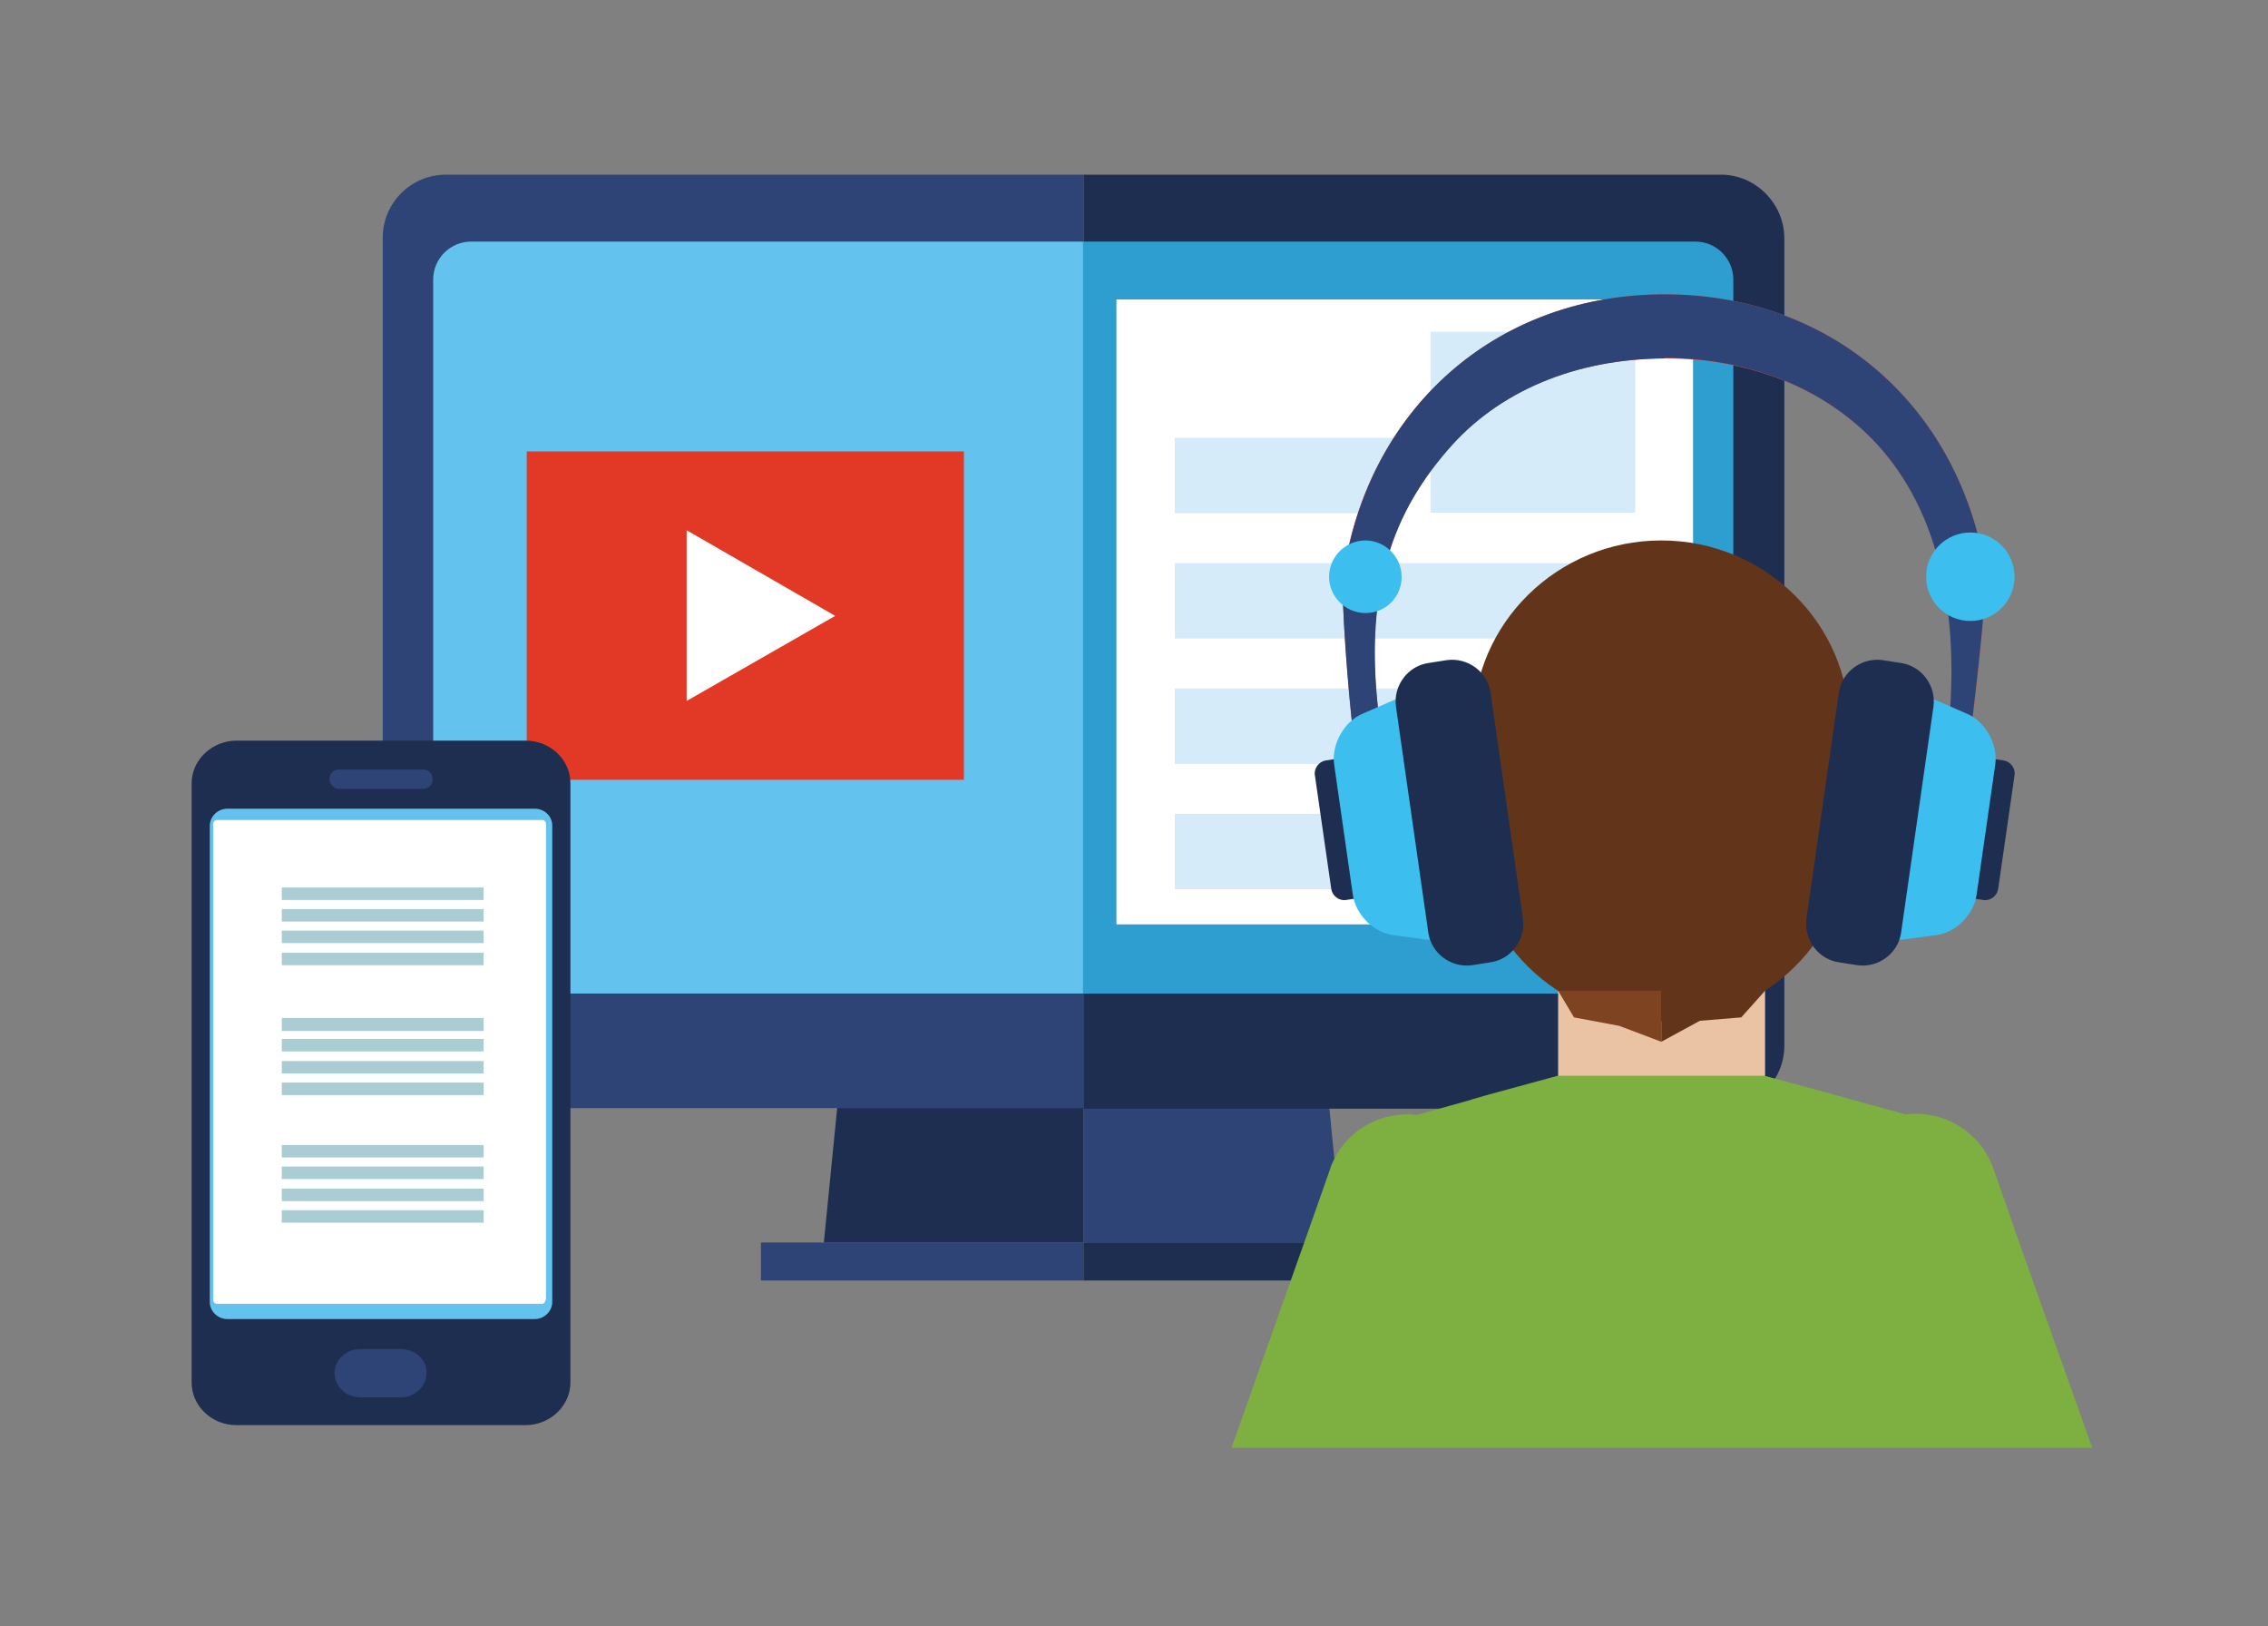 <?xml version="1.0" encoding="utf-8"?>
<!-- Generator: Adobe Illustrator 21.0.0, SVG Export Plug-In . SVG Version: 6.00 Build 0)  -->
<svg version="1.1" xmlns="http://www.w3.org/2000/svg" xmlns:xlink="http://www.w3.org/1999/xlink" x="0px" y="0px"
	 viewBox="0 0 400 286.8" style="enable-background:new 0 0 400 286.8;" xml:space="preserve">
<rect x="0" y="0" width="400" height="286.8" fill="#808080" stroke="none"/>
<style type="text/css">
	.st0{display:none;}
	.st1{display:inline;}
	.st2{fill:#19B0BF;}
	.st3{fill:#D5EBF9;}
	.st4{fill:#294A63;}
	.st5{fill:#FFFFFF;}
	.st6{fill:#FDB714;}
	.st7{fill:#295B74;}
	.st8{fill:#D84127;}
	.st9{fill:#F89A26;}
	.st10{fill:#2E4476;}
	.st11{fill:#1E2E50;}
	.st12{fill:#E1EDF7;}
	.st13{fill:#64C3EE;}
	.st14{fill:#2E9ED1;}
	.st15{fill:#E13926;}
	.st16{fill:#E9C3A4;}
	.st17{fill:#62351A;}
	.st18{fill:#7DB041;}
	.st19{fill:#7E4421;}
	.st20{fill:#A9CDD3;}
	.st21{fill:#F04F3F;}
	.st22{fill:#3CBFEF;}
	.st23{fill:#00B6AD;}
	.st24{fill:#41BFEF;}
	.st25{fill:#666766;}
	.st26{fill:#7F7F7F;}
	.st27{fill:#9EDCF7;}
</style>
<g id="Layer_1" class="st0">
	<g class="st1">
		<g>
			<g>
				<g>
					<g>
						<path class="st2" d="M286.9,65.8H111.4c-2.8,0-5.1,2.3-5.1,5.1v105.3c0,2.8,2.3,5.1,5.1,5.1h70.3v8.4h-35.3
							c-2.3,0-4.2,1.9-4.2,4.2v3.1c0,2.3,1.9,4.2,4.2,4.2h105.6c2.3,0,4.2-1.9,4.2-4.2v-3.1c0-2.3-1.9-4.2-4.2-4.2h-35.3v-8.4h70.3
							c2.8,0,5.1-2.3,5.1-5.1V70.9C292,68.1,289.7,65.8,286.9,65.8z"/>
					</g>
				</g>
			</g>
			<g>
				<g>
					<g>
						<rect x="119.4" y="74.8" class="st3" width="159.7" height="97.9"/>
					</g>
				</g>
			</g>
		</g>
		<g>
			<g>
				<g>
					<g>
						<path class="st4" d="M34,251.4c-2.3,0-4.1-1.9-4.1-4.1v-75.8c0-2.3,1.8-4.1,4.1-4.1h121.6c2.3,0,4.1,1.9,4.1,4.1v75.8
							c0,2.3-1.9,4.1-4.1,4.1H34z"/>
					</g>
				</g>
			</g>
			<g>
				<g>
					<g>
						<rect x="43.4" y="177" class="st5" width="106.3" height="64.7"/>
					</g>
				</g>
			</g>
			<g>
				<g>
					<g>
						<g>
							<path class="st5" d="M36.7,212.8c-2,0-3.6-1.6-3.6-3.6l0,0c0-2,1.6-3.6,3.6-3.6l0,0c2,0,3.6,1.6,3.6,3.6l0,0
								C40.4,211.2,38.7,212.8,36.7,212.8L36.7,212.8z"/>
						</g>
					</g>
				</g>
				<g>
					<g>
						<g>
							<path class="st5" d="M37,229.9c-0.8,0-1.5-0.7-1.5-1.5V220c0-0.8,0.7-1.5,1.5-1.5l0,0c0.8,0,1.5,0.7,1.5,1.5v8.5
								C38.4,229.3,37.8,229.9,37,229.9L37,229.9z"/>
						</g>
					</g>
				</g>
				<g>
					<g>
						<g>
							<path class="st5" d="M37,200.2c-0.8,0-1.5-0.6-1.5-1.5v-8.5c0-0.8,0.7-1.5,1.5-1.5l0,0c0.8,0,1.5,0.7,1.5,1.5v8.5
								C38.4,199.5,37.8,200.2,37,200.2L37,200.2z"/>
						</g>
					</g>
				</g>
			</g>
		</g>
		<g>
			<g>
				<g>
					<g>
						<g>
							<ellipse class="st6" cx="96.5" cy="197.9" rx="9.4" ry="9.4"/>
						</g>
					</g>
				</g>
			</g>
			<g>
				<g>
					<g>
						<g>
							<path class="st6" d="M113.1,237.7H80c1.5-16.1,8.3-28.3,16.5-28.3C104.8,209.3,111.6,221.5,113.1,237.7z"/>
						</g>
					</g>
				</g>
			</g>
			<g>
				<g>
					<g>
						<g>
							<g>
								<path class="st2" d="M109.5,208.1l-2.2-1.8c2.1-2.5,3.2-5.6,3.2-8.8c0-7.6-6.1-13.7-13.7-13.7c-7.6,0-13.7,6.2-13.7,13.7
									c0,2.9,0.9,5.6,2.6,8l-2.3,1.7c-2-2.8-3.1-6.2-3.1-9.6c0-9.1,7.4-16.5,16.5-16.5c9.1,0,16.5,7.4,16.5,16.5
									C113.3,201.3,112,205.1,109.5,208.1z"/>
							</g>
						</g>
					</g>
				</g>
			</g>
			<g>
				<g>
					<g>
						<g>
							<g>
								<path class="st2" d="M108.9,203.6c-1.6,1-3.5,1.6-5.6,1.6c-2.3-0.1-4.5-0.9-6.2-2.4l1.1-1.2c1.4,1.3,3.2,2,5.1,2
									c1.8,0,3.5-0.5,4.9-1.5L108.9,203.6z"/>
							</g>
						</g>
					</g>
				</g>
			</g>
			<g>
				<g>
					<g>
						<g>
							<path class="st7" d="M97.3,201.1c-0.5-0.1-1.1,0.2-1.2,0.7l-0.3,1.3c-0.1,0.5,0.2,1.1,0.7,1.2l5.2,1.3
								c0.5,0.1,1.1-0.2,1.2-0.7l0.3-1.3c0.1-0.5-0.2-1.1-0.7-1.2L97.3,201.1z"/>
						</g>
					</g>
				</g>
			</g>
			<g>
				<g>
					<g>
						<g>
							<path class="st7" d="M83.4,199.5c-0.4-0.7-1.1-1.1-2-1.1c-0.4,0-0.9,0.1-1.2,0.4l-1.6,1c-0.5,0.3-0.9,0.8-1,1.4
								c-0.1,0.6,0,1.2,0.3,1.7l4,6.4c0.4,0.7,1.2,1.1,2,1.1c0.4,0,0.9-0.1,1.2-0.4l1.6-1c0.5-0.3,0.9-0.8,1-1.4
								c0.1-0.6,0-1.2-0.3-1.7L83.4,199.5z"/>
						</g>
					</g>
				</g>
				<g>
					<g>
						<g>
							<path class="st7" d="M115.5,201.2c-0.1-0.6-0.5-1.1-1-1.4l-1.6-1c-1.1-0.7-2.5-0.3-3.2,0.7l-4,6.4c-0.3,0.5-0.4,1.1-0.3,1.7
								c0.1,0.6,0.5,1.1,1,1.4l1.6,1c0.4,0.2,0.8,0.4,1.2,0.4c0.8,0,1.5-0.4,1.9-1.1l4-6.4C115.5,202.4,115.6,201.8,115.5,201.2z"/>
						</g>
					</g>
				</g>
			</g>
		</g>
		<g>
			<g>
				<g>
					<g>
						<path class="st4" d="M369.3,168.2c2.3,0,4.1,1.8,4.1,4.1v75.8c0,2.3-1.9,4.1-4.1,4.1H247.7c-2.3,0-4.1-1.8-4.1-4.1v-75.8
							c0-2.3,1.8-4.1,4.1-4.1H369.3z"/>
					</g>
				</g>
			</g>
			<g>
				<g>
					<g>
						<rect x="253.6" y="177.9" class="st5" width="106.3" height="64.7"/>
					</g>
				</g>
			</g>
			<g>
				<g>
					<g>
						<g>
							<path class="st5" d="M366.5,206.8c2,0,3.6,1.6,3.6,3.6l0,0c0,2-1.6,3.6-3.6,3.6l0,0c-2,0-3.6-1.6-3.6-3.6l0,0
								C362.9,208.4,364.5,206.8,366.5,206.8L366.5,206.8z"/>
						</g>
					</g>
				</g>
				<g>
					<g>
						<g>
							<path class="st5" d="M366.3,189.7c0.8,0,1.5,0.7,1.5,1.5v8.5c0,0.8-0.7,1.5-1.5,1.5l0,0c-0.8,0-1.5-0.7-1.5-1.5v-8.5
								C364.8,190.3,365.5,189.7,366.3,189.7L366.3,189.7z"/>
						</g>
					</g>
				</g>
				<g>
					<g>
						<g>
							<path class="st5" d="M366.3,219.4c0.8,0,1.5,0.7,1.5,1.5v8.5c0,0.8-0.7,1.5-1.5,1.5l0,0c-0.8,0-1.5-0.6-1.5-1.5v-8.5
								C364.8,220,365.5,219.4,366.3,219.4L366.3,219.4z"/>
						</g>
					</g>
				</g>
			</g>
		</g>
		<g>
			<g>
				<g>
					<g>
						<g>
							<ellipse class="st8" cx="306.7" cy="198.5" rx="9.4" ry="9.4"/>
						</g>
					</g>
				</g>
			</g>
			<g>
				<g>
					<g>
						<g>
							<path class="st8" d="M323.3,238.3h-33.1c1.5-16.1,8.3-28.4,16.6-28.4C314.9,210,321.8,222.2,323.3,238.3z"/>
						</g>
					</g>
				</g>
			</g>
			<g>
				<g>
					<g>
						<g>
							<g>
								<path class="st7" d="M319.7,208.7l-2.2-1.8c2.1-2.5,3.2-5.6,3.2-8.8c0-7.6-6.2-13.7-13.7-13.7c-7.6,0-13.7,6.2-13.7,13.7
									c0,2.9,0.9,5.7,2.6,8l-2.3,1.7c-2-2.8-3.1-6.2-3.1-9.7c0-9.1,7.4-16.6,16.6-16.6c9.1,0,16.6,7.4,16.6,16.6
									C323.5,201.9,322.2,205.7,319.7,208.7z"/>
							</g>
						</g>
					</g>
				</g>
			</g>
			<g>
				<g>
					<g>
						<g>
							<g>
								<path class="st7" d="M319.1,204.2c-1.6,1-3.5,1.6-5.6,1.6c-2.3-0.1-4.5-0.9-6.2-2.4l1.1-1.3c1.4,1.3,3.2,2,5.1,2
									c1.8,0,3.5-0.5,4.9-1.5L319.1,204.2z"/>
							</g>
						</g>
					</g>
				</g>
			</g>
			<g>
				<g>
					<g>
						<g>
							<path class="st2" d="M307.5,201.7c-0.5-0.1-1.1,0.2-1.2,0.7l-0.3,1.3c-0.1,0.5,0.2,1.1,0.8,1.2l5.2,1.3
								c0.5,0.1,1.1-0.2,1.2-0.7l0.3-1.3c0.1-0.5-0.2-1.1-0.7-1.2L307.5,201.7z"/>
						</g>
					</g>
				</g>
			</g>
			<g>
				<g>
					<g>
						<g>
							<path class="st2" d="M293.5,200.1c-0.4-0.7-1.2-1.1-2-1.1c-0.4,0-0.9,0.1-1.2,0.4l-1.6,1c-0.5,0.3-0.9,0.8-1,1.4
								c-0.1,0.6,0,1.2,0.3,1.7l4,6.4c0.4,0.7,1.2,1.1,2,1.1c0.4,0,0.9-0.1,1.2-0.4l1.6-1c0.5-0.3,0.9-0.8,1-1.4
								c0.1-0.6,0-1.2-0.3-1.7L293.5,200.1z"/>
						</g>
					</g>
				</g>
				<g>
					<g>
						<g>
							<path class="st2" d="M325.7,201.8c-0.1-0.6-0.5-1.1-1-1.4l-1.6-1c-1-0.7-2.5-0.3-3.2,0.7l-4,6.4c-0.3,0.5-0.4,1.1-0.3,1.7
								c0.1,0.6,0.5,1.1,1,1.4l1.6,1c0.4,0.2,0.8,0.4,1.2,0.4c0.8,0,1.5-0.4,2-1.1l4-6.4C325.7,203,325.8,202.4,325.7,201.8z"/>
						</g>
					</g>
				</g>
			</g>
		</g>
		<g>
			<g>
				<g>
					<g>
						<g>
							<circle class="st4" cx="199.1" cy="105.8" r="13.9"/>
						</g>
					</g>
				</g>
			</g>
			<g>
				<g>
					<g>
						<g>
							<path class="st4" d="M223.7,164.8h-49.1c2.2-23.9,12.3-42,24.5-42S221.5,140.9,223.7,164.8z"/>
						</g>
					</g>
				</g>
			</g>
			<g>
				<g>
					<g>
						<g>
							<g>
								<path class="st9" d="M218.3,120.9l-3.2-2.7c3.1-3.6,4.7-8.3,4.7-13.1c0-11.2-9.1-20.3-20.3-20.3c-11.2,0-20.3,9.1-20.3,20.3
									c0,4.3,1.3,8.4,3.8,11.9l-3.4,2.5c-3-4.2-4.6-9.1-4.6-14.3c0-13.5,11-24.5,24.5-24.5c13.5,0,24.5,11,24.5,24.5
									C224,110.8,222,116.5,218.3,120.9z"/>
							</g>
						</g>
					</g>
				</g>
			</g>
			<g>
				<g>
					<g>
						<g>
							<g>
								<path class="st9" d="M217.4,114.3c-2.4,1.5-5.2,2.4-8.2,2.3c-3.4-0.1-6.7-1.4-9.2-3.6l1.6-1.9c2.1,1.9,4.8,2.9,7.6,3
									c2.7,0.1,5.2-0.7,7.3-2.2L217.4,114.3z"/>
							</g>
						</g>
					</g>
				</g>
			</g>
			<g>
				<g>
					<g>
						<g>
							<path class="st8" d="M200.2,110.6c-0.8-0.2-1.6,0.3-1.8,1.1l-0.5,1.9c-0.2,0.8,0.3,1.6,1.1,1.8l7.7,1.9
								c0.8,0.2,1.6-0.3,1.8-1.1l0.5-1.9c0.2-0.8-0.3-1.6-1.1-1.8L200.2,110.6z"/>
						</g>
					</g>
				</g>
			</g>
			<g>
				<g>
					<g>
						<path class="st5" d="M185.3,106.5l3.4,0.6c0.5,1.7,2.1,2.9,4,2.9c1.9,0,3.5-1.3,4.1-3l0.1,0.1c0,0,1.1-1.5,2.4-1.5h0
							c0.8,0,1.5,0.5,2.2,1.5c0.5,1.7,2.1,3,4.1,3c2,0,3.6-1.3,4.1-3.1l3.4-1.1l-0.1-1.4l-3.2,0.9c-0.2-2.2-2-3.9-4.2-3.9
							c-2.1,0-3.8,1.5-4.2,3.4c-0.7-0.5-1.4-0.8-2.1-0.8c0,0,0,0,0,0c-1,0-1.7,0.4-2.4,0.9c-0.3-2-2.1-3.5-4.2-3.5
							c-2.3,0-4.2,1.8-4.3,4.1l-3.2-0.5V106.5z"/>
					</g>
				</g>
			</g>
			<g>
				<g>
					<g>
						<g>
							<path class="st8" d="M179.6,108.1c-0.6-1-1.7-1.6-2.9-1.6c-0.6,0-1.3,0.2-1.8,0.5l-2.4,1.5c-0.8,0.5-1.3,1.2-1.5,2.1
								c-0.2,0.9,0,1.8,0.4,2.6l6,9.5c0.6,1,1.7,1.6,2.9,1.6c0.6,0,1.3-0.2,1.8-0.5l2.3-1.5c0.8-0.5,1.3-1.2,1.5-2.1
								c0.2-0.9,0-1.8-0.5-2.6L179.6,108.1z"/>
						</g>
					</g>
				</g>
				<g>
					<g>
						<g>
							<path class="st8" d="M227.3,110.6c-0.2-0.9-0.8-1.7-1.5-2.1l-2.4-1.5c-1.6-1-3.8-0.5-4.7,1.1l-6,9.5
								c-0.5,0.8-0.6,1.7-0.4,2.6c0.2,0.9,0.8,1.7,1.5,2.1l2.4,1.5c0.5,0.3,1.2,0.5,1.8,0.5c1.2,0,2.3-0.6,2.9-1.6l6-9.5
								C227.3,112.5,227.5,111.5,227.3,110.6z"/>
						</g>
					</g>
				</g>
			</g>
			<g>
				<g>
					<g>
						<ellipse class="st5" cx="199.1" cy="126.1" rx="3.3" ry="3.3"/>
					</g>
				</g>
			</g>
			<g>
				<g>
					<g>
						<polygon class="st5" points="198.3,127.9 195.3,132.7 199.6,146.1 203.5,132.7 200.3,127.9 						"/>
					</g>
				</g>
			</g>
		</g>
		<g>
			<g>
				<g>
					<path class="st5" d="M272.8,150.6c0-7.5-7.3-13.6-16.4-13.6c-9.1,0-16.4,6.1-16.4,13.6c0,7.5,7.3,13.6,16.4,13.6
						c1.1,0,2.3-0.1,3.4-0.3c1.8,4.8,3.1,11.2,3.1,11.2l1.4-12.5C269.4,160.2,272.8,155.7,272.8,150.6z"/>
				</g>
			</g>
		</g>
		<g>
			<g>
				<g>
					<path class="st5" d="M153.6,147.8c-9.7,0-17.5,5.5-17.5,12.3c0,2.3,0.9,4.5,2.6,6.4l-8.6,8.2l14.2-4.2c2.7,1.2,5.9,1.9,9.4,1.9
						c9.7,0,17.5-5.5,17.5-12.3S163.2,147.8,153.6,147.8z"/>
				</g>
			</g>
		</g>
		<g>
			<g>
				<g>
					<rect x="198.9" y="226.4" class="st10" width="2" height="10.5"/>
					<rect x="200.9" y="226.4" class="st11" width="2" height="10.5"/>
				</g>
				<path class="st11" d="M212.5,207.4l0,6.8c0,6.4-5.2,11.5-11.6,11.5l-0.1,0c-6.4,0-11.6-5.3-11.5-11.7l0-6.7h-1.7l0,6.6
					c0,3.5,1.3,6.9,3.8,9.4c2.5,2.5,5.8,3.9,9.4,4l0.1,0c7.3,0,13.2-5.9,13.3-13.2l0-6.8H212.5z"/>
				<g>
					<rect x="193" y="234.7" class="st11" width="7.9" height="3.1"/>
					<rect x="200.9" y="234.7" class="st10" width="7.9" height="3.1"/>
				</g>
				<g>
					<rect x="187" y="237.8" class="st10" width="13.9" height="3.8"/>
					<rect x="200.9" y="237.8" class="st11" width="13.9" height="3.8"/>
				</g>
				<g>
					<path class="st10" d="M190.6,208.7l0,5.4c0,5.7,4.6,10.4,10.3,10.4c0.1,0,0.1,0,0.2,0v-15.8H190.6z"/>
					<path class="st11" d="M201,208.7v15.8c5.6-0.1,10.2-4.6,10.2-10.3l0-5.5H201z"/>
				</g>
				<g>
					<path class="st5" d="M201,189.2v19.5h-10.5l0-3.2l0-2.6l0-1.7l0-1.7c0-0.3,0-0.7,0.1-1C191.2,193.2,195.6,189.1,201,189.2z"/>
					<path class="st12" d="M211.3,199.6l0,1.5l0,1.7l0,2.6l0,3.2H201v-19.5c5.3,0,9.7,4.1,10.2,9.3
						C211.3,198.8,211.3,199.2,211.3,199.6z"/>
				</g>
				<g>
					<rect x="187" y="207.4" class="st5" width="27.9" height="1.3"/>
					<rect x="187" y="208.7" class="st12" width="27.9" height="1.3"/>
				</g>
				<path class="st12" d="M195.8,204.2c0,0.7-0.6,1.3-1.3,1.3h-3.9l0-2.6h3.9C195.2,202.9,195.8,203.5,195.8,204.2z"/>
				<path class="st12" d="M195.8,199.8c0,0.7-0.6,1.3-1.3,1.3h-3.9l0-1.7c0-0.3,0-0.7,0.1-1h3.8
					C195.2,198.5,195.8,199.1,195.8,199.8z"/>
				<path class="st5" d="M211.3,202.9l0,2.6h-3.9c-0.7,0-1.3-0.6-1.3-1.3c0-0.4,0.1-0.7,0.4-0.9c0.2-0.2,0.6-0.4,0.9-0.4H211.3z"/>
				<path class="st5" d="M211.3,199.6l0,1.5h-4c-0.7,0-1.3-0.6-1.3-1.3c0-0.4,0.1-0.7,0.4-0.9c0.2-0.2,0.6-0.4,0.9-0.4h3.9
					C211.3,198.8,211.3,199.2,211.3,199.6z"/>
			</g>
		</g>
		<g>
			<g>
				<g>
					<rect x="180.9" y="65.9" class="st11" width="17.1" height="2.5"/>
					<rect x="197.9" y="65.9" class="st10" width="17.1" height="2.5"/>
				</g>
				<g>
					<polygon class="st11" points="197.9,41.5 197.9,65.9 212,65.9 					"/>
					<polygon class="st10" points="183.9,65.9 197.9,65.9 197.9,41.5 					"/>
				</g>
				<g>
					<path class="st5" d="M215.8,46.7c0-9.9-8-3.9-17.9-3.9v21.8C207.8,64.6,215.8,56.6,215.8,46.7z"/>
					<path class="st12" d="M197.9,64.6V42.8c-9.9,0-17.9-5.9-17.9,3.9C180,56.6,188.1,64.6,197.9,64.6z"/>
				</g>
				<g>
					<path class="st5" d="M180.9,46.7c0,9.4,7.6,17,17,17V43.7C188.6,43.7,180.9,37.3,180.9,46.7z"/>
					<path class="st12" d="M197.9,43.7v20.1c9.4,0,17-7.6,17-17S207.3,43.7,197.9,43.7z"/>
				</g>
				<g>
					<path class="st5" d="M210.5,46.7c0-6.9-5.6-12.6-12.6-12.6v25.2C204.9,59.3,210.5,53.7,210.5,46.7z"/>
					<path class="st12" d="M197.9,59.3V34.2c-6.9,0-12.6,5.6-12.6,12.6C185.4,53.7,191,59.3,197.9,59.3z"/>
				</g>
				<g>
					<g>
						<g>
							<path class="st13" d="M187.2,46.7c0,6,4.8,10.8,10.8,10.8V36C192,36,187.2,40.8,187.2,46.7z"/>
						</g>
						<g>
							<path class="st14" d="M197.9,36v21.6c6,0,10.8-4.8,10.8-10.8S203.9,36,197.9,36z"/>
						</g>
					</g>
				</g>
			</g>
		</g>
	</g>
</g>
<g id="Layer_2">
	<g>
		<g>
			<g>
				<polygon class="st11" points="152.9,142.4 145.3,219.1 191.1,219.1 191.1,142.4 				"/>
				<polygon class="st10" points="229.2,142.4 191.1,142.4 191.1,219.1 236.8,219.1 				"/>
			</g>
			<g>
				<rect x="134.2" y="219.1" class="st10" width="56.9" height="6.7"/>
				<rect x="191.1" y="219.1" class="st11" width="56.9" height="6.7"/>
			</g>
			<g>
				<path class="st11" d="M303.5,30.8H191.1v164.7h112.5c6.1,0,11.1-5,11.1-11.1v-12.2v-118V41.9C314.6,35.8,309.6,30.8,303.5,30.8z
					"/>
				<path class="st10" d="M78.6,30.8c-6.1,0-11.1,5-11.1,11.1v12.2v118v12.2c0,6.1,5,11.1,11.1,11.1h112.5V30.8H78.6z"/>
			</g>
			<g>
				<path class="st13" d="M83.1,42.6c-3.7,0-6.7,3-6.7,6.7v119.2c0,3.7,3,6.7,6.7,6.7h108V96.8V42.6H83.1z"/>
				<path class="st14" d="M299,42.6h-108v132.6h108c3.7,0,6.7-3,6.7-6.7V49.3C305.7,45.6,302.7,42.6,299,42.6z"/>
			</g>
			<rect x="196.9" y="52.8" class="st5" width="101.7" height="110.2"/>
			<rect x="207.2" y="99.3" class="st3" width="81.3" height="13.3"/>
			<rect x="207.2" y="77.2" class="st3" width="38.8" height="13.3"/>
			<rect x="207.2" y="121.4" class="st3" width="81.3" height="13.3"/>
			<rect x="207.2" y="143.5" class="st3" width="81.3" height="13.3"/>
			<rect x="252.3" y="58.5" class="st3" width="36.1" height="31.9"/>
			<g>
				<rect x="92.9" y="79.6" class="st15" width="77.1" height="57.9"/>
				<polygon class="st5" points="121.1,93.5 147.3,108.6 121.1,123.6 				"/>
			</g>
		</g>
		<g>
			<g>
				<ellipse class="st16" cx="262.5" cy="140.8" rx="5.3" ry="10.1"/>
				<ellipse class="st16" cx="323.5" cy="140.8" rx="5.3" ry="10.1"/>
			</g>
			<g>
				<g>
					<polygon class="st16" points="293,169.4 274.8,169.4 274.8,207 293,207 311.3,207 311.3,169.4 					"/>
					<path class="st17" d="M293,95.3c-18.3,0-33.2,14.6-33.2,32.7v19.4c0,18,14.9,32.7,33.2,32.7c18.3,0,33.2-14.6,33.2-32.7V128
						C326.2,110,311.3,95.3,293,95.3z"/>
					<path class="st18" d="M363.7,240.4l-8.4-23.6l0-0.1l-3.8-10.8c-2.3-6.4-8.8-10.2-15.4-9.4l-4.8-1.3l-5.1-1.4l-2.8-0.8
						l-12.2-3.3h-36.5l-12.1,3.3l-2.8,0.8l-0.6,0.2l-9.3,2.6c-6.1-0.7-12,2.4-14.7,8c-0.2,0.5-0.5,1-0.6,1.5l-3.8,10.8l-8.4,23.7
						l-5.2,14.7h21.7h108.4h21.7L363.7,240.4z"/>
				</g>
				<g>
					<polygon class="st19" points="274.8,174.7 277.6,179.4 285.6,180.9 293,183.7 293,174.7 					"/>
					<polygon class="st17" points="293,174.7 293,183.7 293,183.7 299.8,180 307.1,179.4 311.3,174.7 					"/>
				</g>
			</g>
		</g>
		<g>
			<g>
				<path class="st11" d="M100.6,138.1c0-4.1-3.5-7.5-7.9-7.5l-25.5,0l-25.5,0c-4.3,0-7.9,3.4-7.9,7.5l0,105.7
					c0,4.1,3.5,7.5,7.9,7.5l25.5,0l25.5,0c4.3,0,7.9-3.4,7.9-7.5L100.6,138.1z"/>
				<path class="st13" d="M97.4,145.6c0-1.7-1.4-3-3.1-3l-27.1,0l-27.1,0c-1.7,0-3.1,1.4-3.1,3l0,84c0,1.6,1.4,3,3.1,3l27.1,0
					l27.1,0c1.7,0,3.1-1.4,3.1-3L97.4,145.6z"/>
				<path class="st10" d="M73.9,239.1c-0.8-0.8-2-1.2-3.2-1.2h-3.6l-3.6,0c-0.6,0-1.2,0.1-1.7,0.3c-1.7,0.7-2.8,2.2-2.8,3.9
					c0,2.3,2,4.3,4.5,4.3h3.6h3.6c0.6,0,1.2-0.1,1.7-0.3l0,0c1.7-0.7,2.8-2.2,2.8-3.9C75.3,240.9,74.8,239.9,73.9,239.1z"/>
				<path class="st10" d="M74.6,135.7l-7.4,0l-7.4,0c-1,0-1.7,0.7-1.7,1.7c0,0.9,0.8,1.7,1.7,1.7l7.4,0l7.4,0c1,0,1.7-0.7,1.7-1.7
					C76.3,136.4,75.6,135.7,74.6,135.7z"/>
			</g>
			<g>
				<path class="st5" d="M96.2,229.2c0,0.4-0.3,0.7-0.6,0.7H38.2c-0.3,0-0.6-0.3-0.6-0.7v-83.9c0-0.4,0.3-0.7,0.6-0.7h57.5
					c0.3,0,0.6,0.3,0.6,0.7V229.2z"/>
				<g>
					<rect x="49.7" y="156.5" class="st20" width="35.6" height="2.2"/>
					<rect x="49.7" y="160.3" class="st20" width="35.6" height="2.2"/>
					<rect x="49.7" y="164.1" class="st20" width="35.6" height="2.2"/>
					<rect x="49.7" y="168" class="st20" width="35.6" height="2.2"/>
				</g>
				<g>
					<rect x="49.7" y="179.5" class="st20" width="35.6" height="2.3"/>
					<rect x="49.7" y="183.2" class="st20" width="35.6" height="2.2"/>
					<rect x="49.7" y="187.1" class="st20" width="35.6" height="2.2"/>
					<rect x="49.7" y="190.9" class="st20" width="35.6" height="2.2"/>
				</g>
				<g>
					<rect x="49.7" y="201.9" class="st20" width="35.6" height="2.2"/>
					<rect x="49.7" y="205.7" class="st20" width="35.6" height="2.2"/>
					<rect x="49.7" y="209.6" class="st20" width="35.6" height="2.2"/>
					<rect x="49.7" y="213.4" class="st20" width="35.6" height="2.2"/>
				</g>
			</g>
		</g>
		<g>
			<path class="st21" d="M350,99.7c-4.9-28.3-27.1-47.8-56.4-47.8c-29.9,0-52.5,20.4-56.7,49.6c-0.5,3.2,1.1,24.1,2.4,32.8l4.4-4.3
				c-3.7-23.8,0.8-38.1,11.5-50.6c8.9-10.4,22.5-16.1,38.3-16.2C309.4,63.2,323,69,332,79.4c10.8,12.5,14.5,31.8,10.9,55.6l3.9,0.6
				C348,126.8,350.7,103.5,350,99.7z"/>
			<path class="st10" d="M343.2,105.4c1.4,8.8,1.3,18.7-0.4,29.6l3.9,0.6c1-6.9,2.9-22.8,3.4-31.1
				C347.8,105,345.5,105.3,343.2,105.4z"/>
			<g>
				<g>
					<path class="st10" d="M293.6,51.9c-29,0-51,19.1-56.2,46.8c1.4,0.1,2.8,0.3,4.2,0.5c0.9,0.1,1.8,0.2,2.8,0.4
						c2-7.7,5.7-14.2,10.9-20.2c8.9-10.4,22.5-16.1,38.3-16.2h0L293.6,51.9L293.6,51.9z"/>
					<g>
						<path class="st10" d="M350,99.7c-4.9-28.3-27.1-47.8-56.4-47.8v11.2C309.4,63.2,323,69,332,79.4c5.3,6.2,8.9,14,10.7,23.1
							c2.5-0.7,4.9-1.4,7.4-2.1C350.1,100.1,350.1,99.9,350,99.7z"/>
					</g>
				</g>
			</g>
			<path class="st10" d="M243.3,104.6c-0.6-0.1-1.1-0.2-1.7-0.3c-1.6-0.3-3.2-0.5-4.8-0.8c0,6.3,1.3,23.2,2.5,30.8l4.4-4.3
				C242.2,120,242.1,111.8,243.3,104.6z"/>
			<path class="st11" d="M241.9,155.7c0.2,1.2-0.7,2.4-1.9,2.6l-2.6,0.4c-1.2,0.2-2.4-0.7-2.6-1.9l-2.9-20.1
				c-0.2-1.2,0.7-2.4,1.9-2.6l2.6-0.4c1.2-0.2,2.4,0.7,2.6,1.9L241.9,155.7z"/>
			<path class="st22" d="M247.2,101.7c0-3.5-2.9-6.4-6.4-6.4c-3.5,0-6.4,2.9-6.4,6.4c0,3.5,2.9,6.4,6.4,6.4
				C244.4,108.1,247.2,105.3,247.2,101.7z"/>
			<path class="st22" d="M246.2,123.3c-0.2,0.1-0.3,0.1-0.5,0.2l-5.5,2.4c-3.2,1.4-5.4,5.4-4.9,8.9l3.3,23c0.5,3.5,3.7,6.7,7.2,7.1
				l5.9,0.8c0.2,0,0.3,0,0.5,0L246.2,123.3z"/>
			<path class="st11" d="M268.6,162c0.5,3.7-2.1,7.2-5.8,7.7l-3.2,0.5c-3.7,0.5-7.2-2.1-7.7-5.8l-5.7-39.8c-0.5-3.7,2.1-7.2,5.8-7.7
				l3.2-0.5c3.7-0.5,7.2,2.1,7.7,5.8L268.6,162z"/>
			<path class="st11" d="M345.3,155.7c-0.2,1.2,0.7,2.4,1.9,2.6l2.6,0.4c1.2,0.2,2.4-0.7,2.6-1.9l2.9-20.1c0.2-1.2-0.7-2.4-1.9-2.6
				l-2.6-0.4c-1.2-0.2-2.4,0.7-2.6,1.9L345.3,155.7z"/>
			<circle class="st22" cx="347.5" cy="101.7" r="7.8"/>
			<path class="st22" d="M341,123.3c0.2,0.1,0.3,0.1,0.5,0.2l5.5,2.4c3.2,1.4,5.4,5.4,4.9,8.9l-3.3,23c-0.5,3.5-3.7,6.7-7.2,7.1
				l-6,0.8c-0.2,0-0.3,0-0.5,0L341,123.3z"/>
			<path class="st11" d="M318.6,162c-0.5,3.7,2.1,7.2,5.8,7.7l3.2,0.5c3.7,0.5,7.2-2.1,7.7-5.8l5.7-39.8c0.5-3.7-2.1-7.2-5.8-7.7
				l-3.2-0.5c-3.7-0.5-7.2,2.1-7.7,5.8L318.6,162z"/>
		</g>
	</g>
</g>
<g id="Layer_3" class="st0">
	<g class="st1">
		<g>
			<g>
				<polygon class="st23" points="152.9,142.4 145.3,219.1 191.1,219.1 191.1,142.4 				"/>
				<polygon class="st24" points="229.2,142.4 191.1,142.4 191.1,219.1 236.8,219.1 				"/>
			</g>
			<g>
				<g>
					<g>
						<rect x="134.2" y="219.1" class="st25" width="56.9" height="6.7"/>
					</g>
					<g>
						<rect x="191.1" y="219.1" class="st26" width="56.9" height="6.7"/>
					</g>
				</g>
			</g>
			<g>
				<path class="st25" d="M303.5,30.8H191.1v164.7h112.5c6.1,0,11.1-5,11.1-11.1v-12.2v-118V41.9C314.6,35.8,309.6,30.8,303.5,30.8z
					"/>
				<path class="st26" d="M78.6,30.8c-6.1,0-11.1,5-11.1,11.1v12.2v118v12.2c0,6.1,5,11.1,11.1,11.1h112.5V30.8H78.6z"/>
			</g>
			<g>
				<path class="st27" d="M83.1,42.6c-3.7,0-6.7,3-6.7,6.7v119.2c0,3.7,3,6.7,6.7,6.7h108V96.8V42.6H83.1z"/>
				<path class="st23" d="M299,42.6h-108v132.6h108c3.7,0,6.7-3,6.7-6.7V49.3C305.7,45.6,302.7,42.6,299,42.6z"/>
			</g>
			<rect x="196.9" y="52.8" class="st5" width="101.7" height="110.2"/>
			<rect x="207.2" y="99.3" class="st3" width="81.3" height="13.3"/>
			<rect x="207.2" y="77.2" class="st3" width="38.8" height="13.3"/>
			<rect x="207.2" y="121.4" class="st3" width="81.3" height="13.3"/>
			<rect x="207.2" y="143.5" class="st3" width="81.3" height="13.3"/>
			<rect x="252.3" y="58.5" class="st3" width="36.1" height="31.9"/>
			<g>
				<g>
					<g>
						<g>
							<g>
								<path class="st4" d="M153.5,89.3c0,11-9,20-20,20c-11,0-20-9-20-20c0-11.1,9-20,20-20C144.6,69.3,153.5,78.2,153.5,89.3z"/>
							</g>
						</g>
					</g>
				</g>
				<g>
					<g>
						<g>
							<g>
								<path class="st4" d="M168.9,174.3H98.2c3.2-34.5,17.8-60.5,35.3-60.5S165.7,139.8,168.9,174.3z"/>
							</g>
						</g>
					</g>
				</g>
				<g>
					<g>
						<g>
							<g>
								<g>
									<path class="st9" d="M161.2,111l-4.6-3.9c4.4-5.3,6.8-11.9,6.8-18.8c0-16.2-13.1-29.3-29.3-29.3
										c-16.2,0-29.3,13.1-29.3,29.3c0,6.2,1.9,12.1,5.5,17.1l-4.9,3.5c-4.3-6-6.6-13.2-6.6-20.6c0-19.5,15.9-35.4,35.3-35.4
										c19.5,0,35.3,15.9,35.3,35.4C169.4,96.6,166.5,104.6,161.2,111z"/>
								</g>
							</g>
						</g>
					</g>
				</g>
				<g>
					<g>
						<g>
							<g>
								<g>
									<path class="st9" d="M159.9,101.5c-3.4,2.2-7.5,3.5-11.9,3.3c-4.9-0.1-9.6-2-13.2-5.2l2.4-2.7c3,2.7,6.9,4.2,11,4.3
										c3.9,0.1,7.5-1.1,10.4-3.2L159.9,101.5z"/>
								</g>
							</g>
						</g>
					</g>
				</g>
				<g>
					<g>
						<g>
							<g>
								<path class="st8" d="M135.1,96.1c-1.1-0.3-2.3,0.4-2.6,1.6l-0.7,2.8c-0.3,1.2,0.4,2.3,1.6,2.6l11.2,2.7
									c1.1,0.3,2.3-0.4,2.6-1.6l0.7-2.7c0.3-1.2-0.4-2.3-1.6-2.6L135.1,96.1z"/>
							</g>
						</g>
					</g>
				</g>
				<g>
					<g>
						<g>
							<path class="st5" d="M113.6,90.4l4.9,0.8c0.8,2.5,3.1,4.2,5.8,4.2c2.7,0,5-1.8,5.8-4.3l0.1,0.1c0,0,1.5-2.1,3.5-2.2h0
								c1.1,0,2.2,0.7,3.2,2.1c0.7,2.5,3.1,4.3,5.8,4.3c2.8,0,5.1-1.9,5.9-4.4l4.9-1.5l-0.1-2l-4.6,1.3c-0.2-3.2-2.8-5.7-6.1-5.7
								c-3,0-5.4,2.1-6,4.9c-1-0.7-2-1.1-3-1.1c0,0,0,0,0,0c-1.4,0-2.5,0.6-3.4,1.3c-0.5-2.9-3-5.1-6-5.1c-3.3,0-6,2.6-6.1,5.9
								l-4.6-0.8V90.4z"/>
						</g>
					</g>
				</g>
				<g>
					<g>
						<g>
							<g>
								<path class="st8" d="M105.4,92.6c-0.9-1.4-2.5-2.3-4.2-2.3c-0.9,0-1.8,0.3-2.6,0.8l-3.4,2.1c-1.1,0.7-1.9,1.8-2.2,3.1
									c-0.3,1.3-0.1,2.6,0.6,3.7l8.6,13.7c0.9,1.4,2.5,2.3,4.2,2.3c0.9,0,1.8-0.3,2.6-0.8l3.4-2.1c1.1-0.7,1.9-1.8,2.2-3.1
									c0.3-1.3,0.1-2.6-0.7-3.7L105.4,92.6z"/>
							</g>
						</g>
					</g>
					<g>
						<g>
							<g>
								<path class="st8" d="M174.1,96.3c-0.3-1.3-1.1-2.4-2.2-3.1l-3.4-2.1c-2.2-1.4-5.4-0.7-6.8,1.5l-8.6,13.7
									c-0.7,1.1-0.9,2.4-0.6,3.7c0.3,1.3,1.1,2.4,2.2,3.1l3.4,2.1c0.8,0.5,1.7,0.8,2.6,0.8c1.7,0,3.3-0.9,4.2-2.3l8.6-13.7
									C174.1,98.9,174.4,97.6,174.1,96.3z"/>
							</g>
						</g>
					</g>
				</g>
				<g>
					<g>
						<g>
							<path class="st5" d="M138.3,118.5c0,2.6-2.1,4.7-4.7,4.7c-2.6,0-4.7-2.1-4.7-4.7c0-2.6,2.1-4.7,4.7-4.7
								C136.1,113.7,138.3,115.9,138.3,118.5z"/>
						</g>
					</g>
				</g>
				<g>
					<g>
						<g>
							<polygon class="st5" points="132.4,121.1 128,128.1 134.2,147.3 139.9,128.1 135.3,121.1 							"/>
						</g>
					</g>
				</g>
			</g>
		</g>
		<g>
			<g>
				<ellipse class="st16" cx="262.5" cy="140.8" rx="5.3" ry="10.1"/>
				<ellipse class="st16" cx="323.5" cy="140.8" rx="5.3" ry="10.1"/>
			</g>
			<g>
				<g>
					<polygon class="st16" points="293,169.4 274.8,169.4 274.8,207 293,207 311.3,207 311.3,169.4 					"/>
					<path class="st17" d="M293,95.3c-18.3,0-33.2,14.6-33.2,32.7v19.4c0,18,14.9,32.7,33.2,32.7c18.3,0,33.2-14.6,33.2-32.7V128
						C326.2,110,311.3,95.3,293,95.3z"/>
					<path class="st4" d="M363.7,240.4l-8.4-23.6l0-0.1l-3.8-10.8c-2.3-6.4-8.8-10.2-15.4-9.4l-4.8-1.3l-5.1-1.4l-2.8-0.8l-12.2-3.3
						h-36.5l-12.1,3.3l-2.8,0.8l-0.6,0.2l-9.3,2.6c-6.1-0.7-12,2.4-14.7,8c-0.2,0.5-0.5,1-0.6,1.5l-3.8,10.8l-8.4,23.7l-5.2,14.7
						h21.7h108.4h21.7L363.7,240.4z"/>
				</g>
				<g>
					<polygon class="st19" points="274.8,174.7 277.6,179.4 285.6,180.9 293,183.7 293,174.7 					"/>
					<polygon class="st17" points="293,174.7 293,183.7 293,183.7 299.8,180 307.1,179.4 311.3,174.7 					"/>
				</g>
			</g>
		</g>
		<g>
			<g>
				<path class="st25" d="M100.6,138.1c0-4.1-3.5-7.5-7.9-7.5l-25.5,0l-25.5,0c-4.3,0-7.9,3.4-7.9,7.5l0,105.7
					c0,4.1,3.5,7.5,7.9,7.5l25.5,0l25.5,0c4.3,0,7.9-3.4,7.9-7.5L100.6,138.1z"/>
				<path class="st13" d="M97.4,145.6c0-1.7-1.4-3-3.1-3l-27.1,0l-27.1,0c-1.7,0-3.1,1.4-3.1,3l0,84c0,1.6,1.4,3,3.1,3l27.1,0
					l27.1,0c1.7,0,3.1-1.4,3.1-3L97.4,145.6z"/>
				<path class="st23" d="M73.9,239.1c-0.8-0.8-2-1.2-3.2-1.2h-3.6l-3.6,0c-0.6,0-1.2,0.1-1.7,0.3c-1.7,0.7-2.8,2.2-2.8,3.9
					c0,2.3,2,4.3,4.5,4.3h3.6h3.6c0.6,0,1.2-0.1,1.7-0.3l0,0c1.7-0.7,2.8-2.2,2.8-3.9C75.3,240.9,74.8,239.9,73.9,239.1z"/>
				<path class="st27" d="M74.6,135.7l-7.4,0l-7.4,0c-1,0-1.7,0.7-1.7,1.7c0,0.9,0.8,1.7,1.7,1.7l7.4,0l7.4,0c1,0,1.7-0.7,1.7-1.7
					C76.3,136.4,75.6,135.7,74.6,135.7z"/>
			</g>
			<g>
				<path class="st5" d="M96.2,229.2c0,0.4-0.3,0.7-0.6,0.7H38.2c-0.3,0-0.6-0.3-0.6-0.7v-83.9c0-0.4,0.3-0.7,0.6-0.7h57.5
					c0.3,0,0.6,0.3,0.6,0.7V229.2z"/>
				<g>
					<g>
						<g>
							<g>
								<g>
									<circle class="st4" cx="66.9" cy="183.4" r="11.4"/>
								</g>
							</g>
						</g>
					</g>
					<g>
						<g>
							<g>
								<g>
									<path class="st4" d="M87.1,231.8H46.8c1.8-19.6,10.1-34.5,20.1-34.5S85.3,212.2,87.1,231.8z"/>
								</g>
							</g>
						</g>
					</g>
					<g>
						<g>
							<g>
								<g>
									<g>
										<path class="st9" d="M82.7,195.8l-2.6-2.2c2.5-3,3.9-6.8,3.9-10.7c0-9.2-7.5-16.7-16.7-16.7c-9.2,0-16.7,7.5-16.7,16.7
											c0,3.5,1.1,6.9,3.1,9.7l-2.8,2c-2.5-3.4-3.8-7.5-3.8-11.7c0-11.1,9-20.1,20.1-20.1c11.1,0,20.1,9,20.1,20.1
											C87.4,187.5,85.7,192.1,82.7,195.8z"/>
									</g>
								</g>
							</g>
						</g>
					</g>
					<g>
						<g>
							<g>
								<g>
									<g>
										<path class="st9" d="M81.9,190.4c-1.9,1.3-4.3,2-6.8,1.9c-2.8-0.1-5.5-1.1-7.5-3l1.3-1.5c1.7,1.5,3.9,2.4,6.3,2.5
											c2.2,0.1,4.3-0.6,6-1.8L81.9,190.4z"/>
									</g>
								</g>
							</g>
						</g>
					</g>
					<g>
						<g>
							<g>
								<g>
									<path class="st8" d="M67.8,187.3c-0.7-0.2-1.3,0.2-1.5,0.9l-0.4,1.6c-0.2,0.7,0.2,1.3,0.9,1.5l6.4,1.5
										c0.7,0.2,1.3-0.2,1.5-0.9l0.4-1.6c0.2-0.7-0.3-1.3-0.9-1.5L67.8,187.3z"/>
								</g>
							</g>
						</g>
					</g>
					<g>
						<g>
							<g>
								<path class="st5" d="M55.6,184l2.8,0.5c0.4,1.4,1.8,2.4,3.3,2.4c1.6,0,2.9-1,3.3-2.5l0.1,0.1c0,0,0.9-1.2,2-1.2h0
									c0.6,0,1.2,0.4,1.8,1.2c0.4,1.4,1.7,2.4,3.3,2.4c1.6,0,2.9-1.1,3.4-2.5l2.8-0.9l0-1.1l-2.6,0.7c-0.1-1.8-1.6-3.2-3.5-3.2
									c-1.7,0-3.1,1.2-3.4,2.8c-0.5-0.4-1.1-0.6-1.7-0.6c0,0,0,0,0,0c-0.8,0-1.4,0.4-1.9,0.7c-0.3-1.7-1.7-2.9-3.4-2.9
									c-1.9,0-3.4,1.5-3.5,3.4l-2.6-0.4V184z"/>
							</g>
						</g>
					</g>
					<g>
						<g>
							<g>
								<g>
									<path class="st8" d="M50.9,185.3c-0.5-0.8-1.4-1.3-2.4-1.3c-0.5,0-1,0.2-1.5,0.4l-1.9,1.2c-0.6,0.4-1.1,1-1.2,1.8
										c-0.2,0.7,0,1.5,0.4,2.1l4.9,7.8c0.5,0.8,1.4,1.3,2.4,1.3c0.5,0,1-0.1,1.5-0.4l1.9-1.2c0.6-0.4,1.1-1,1.3-1.8
										c0.2-0.7,0-1.5-0.4-2.1L50.9,185.3z"/>
								</g>
							</g>
						</g>
						<g>
							<g>
								<g>
									<path class="st8" d="M90,187.4c-0.2-0.7-0.6-1.4-1.2-1.8l-1.9-1.2c-1.3-0.8-3.1-0.4-3.9,0.9l-4.9,7.8
										c-0.4,0.6-0.5,1.4-0.4,2.1c0.2,0.7,0.6,1.4,1.2,1.8l1.9,1.2c0.4,0.3,1,0.4,1.5,0.4c1,0,1.9-0.5,2.4-1.3l4.9-7.8
										C90.1,188.9,90.2,188.1,90,187.4z"/>
								</g>
							</g>
						</g>
					</g>
					<g>
						<g>
							<g>
								<ellipse class="st5" cx="66.9" cy="200" rx="2.7" ry="2.7"/>
							</g>
						</g>
					</g>
					<g>
						<g>
							<g>
								<polygon class="st5" points="66.3,201.5 63.7,205.5 67.3,216.5 70.5,205.5 67.9,201.5 								"/>
							</g>
						</g>
					</g>
				</g>
			</g>
		</g>
		<g>
			<path class="st21" d="M350,99.7c-4.9-28.3-27.1-47.8-56.4-47.8c-29.9,0-52.5,20.4-56.7,49.6c-0.5,3.2,1.1,24.1,2.4,32.8l4.4-4.3
				c-3.7-23.8,0.8-38.1,11.5-50.6c8.9-10.4,22.5-16.1,38.3-16.2C309.4,63.2,323,69,332,79.4c10.8,12.5,14.5,31.8,10.9,55.6l3.9,0.6
				C348,126.8,350.7,103.5,350,99.7z"/>
			<path class="st10" d="M343.2,105.4c1.4,8.8,1.3,18.7-0.4,29.6l3.9,0.6c1-6.9,2.9-22.8,3.4-31.1
				C347.8,105,345.5,105.3,343.2,105.4z"/>
			<g>
				<g>
					<path class="st10" d="M293.6,51.9c-29,0-51,19.1-56.2,46.8c1.4,0.1,2.8,0.3,4.2,0.5c0.9,0.1,1.8,0.2,2.8,0.4
						c2-7.7,5.7-14.2,10.9-20.2c8.9-10.4,22.5-16.1,38.3-16.2h0L293.6,51.9L293.6,51.9z"/>
					<g>
						<path class="st10" d="M350,99.7c-4.9-28.3-27.1-47.8-56.4-47.8v11.2C309.4,63.2,323,69,332,79.4c5.3,6.2,8.9,14,10.7,23.1
							c2.5-0.7,4.9-1.4,7.4-2.1C350.1,100.1,350.1,99.9,350,99.7z"/>
					</g>
				</g>
			</g>
			<path class="st10" d="M243.3,104.6c-0.6-0.1-1.1-0.2-1.7-0.3c-1.6-0.3-3.2-0.5-4.8-0.8c0,6.3,1.3,23.2,2.5,30.8l4.4-4.3
				C242.2,120,242.1,111.8,243.3,104.6z"/>
			<path class="st11" d="M241.9,155.7c0.2,1.2-0.7,2.4-1.9,2.6l-2.6,0.4c-1.2,0.2-2.4-0.7-2.6-1.9l-2.9-20.1
				c-0.2-1.2,0.7-2.4,1.9-2.6l2.6-0.4c1.2-0.2,2.4,0.7,2.6,1.9L241.9,155.7z"/>
			<path class="st22" d="M247.2,101.7c0-3.5-2.9-6.4-6.4-6.4c-3.5,0-6.4,2.9-6.4,6.4c0,3.5,2.9,6.4,6.4,6.4
				C244.4,108.1,247.2,105.3,247.2,101.7z"/>
			<path class="st22" d="M246.2,123.3c-0.2,0.1-0.3,0.1-0.5,0.2l-5.5,2.4c-3.2,1.4-5.4,5.4-4.9,8.9l3.3,23c0.5,3.5,3.7,6.7,7.2,7.1
				l5.9,0.8c0.2,0,0.3,0,0.5,0L246.2,123.3z"/>
			<path class="st11" d="M268.6,162c0.5,3.7-2.1,7.2-5.8,7.7l-3.2,0.5c-3.7,0.5-7.2-2.1-7.7-5.8l-5.7-39.8c-0.5-3.7,2.1-7.2,5.8-7.7
				l3.2-0.5c3.7-0.5,7.2,2.1,7.7,5.8L268.6,162z"/>
			<path class="st11" d="M345.3,155.7c-0.2,1.2,0.7,2.4,1.9,2.6l2.6,0.4c1.2,0.2,2.4-0.7,2.6-1.9l2.9-20.1c0.2-1.2-0.7-2.4-1.9-2.6
				l-2.6-0.4c-1.2-0.2-2.4,0.7-2.6,1.9L345.3,155.7z"/>
			<circle class="st22" cx="347.5" cy="101.7" r="7.8"/>
			<path class="st22" d="M341,123.3c0.2,0.1,0.3,0.1,0.5,0.2l5.5,2.4c3.2,1.4,5.4,5.4,4.9,8.9l-3.3,23c-0.5,3.5-3.7,6.7-7.2,7.1
				l-6,0.8c-0.2,0-0.3,0-0.5,0L341,123.3z"/>
			<path class="st11" d="M318.6,162c-0.5,3.7,2.1,7.2,5.8,7.7l3.2,0.5c3.7,0.5,7.2-2.1,7.7-5.8l5.7-39.8c0.5-3.7-2.1-7.2-5.8-7.7
				l-3.2-0.5c-3.7-0.5-7.2,2.1-7.7,5.8L318.6,162z"/>
		</g>
	</g>
</g>
</svg>
